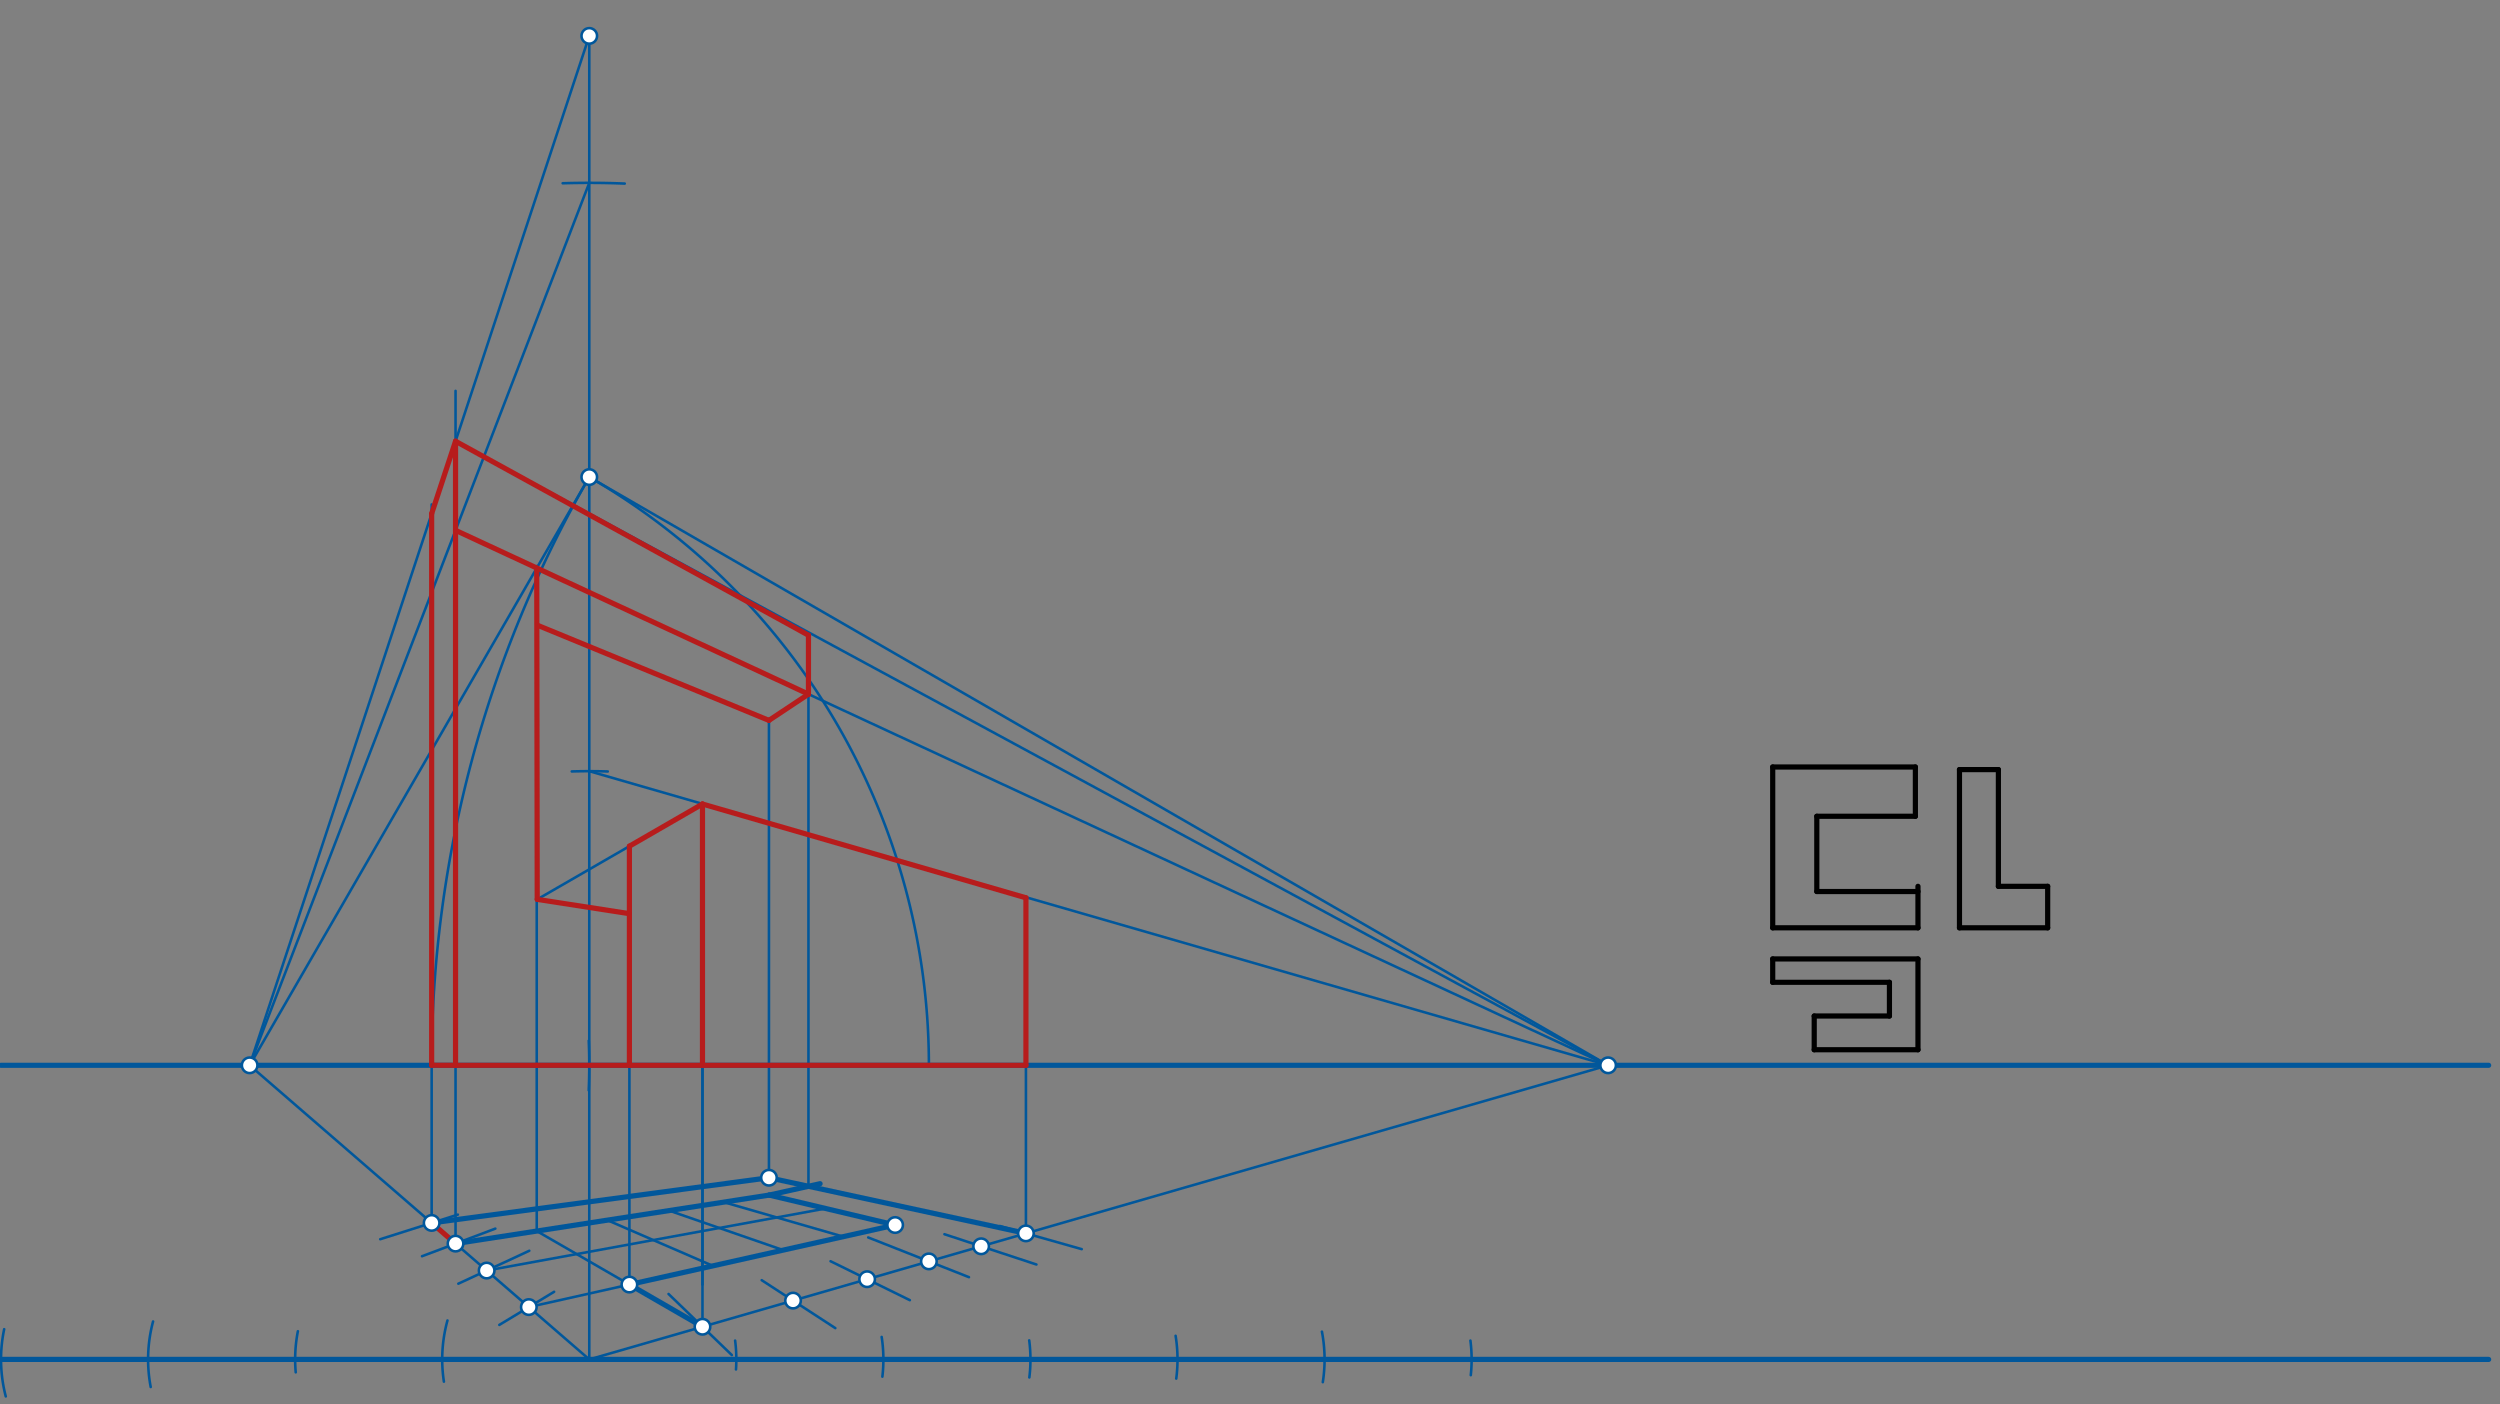 <svg xmlns="http://www.w3.org/2000/svg" class="svg--816" height="100%" preserveAspectRatio="xMidYMid meet" viewBox="0 0 963.78 541.417" width="100%"><rect x="0" y="0" width="963.78" height="541.417" fill="#808080" stroke="none"/><defs><marker id="marker-arrow" markerHeight="16" markerUnits="userSpaceOnUse" markerWidth="24" orient="auto-start-reverse" refX="24" refY="4" viewBox="0 0 24 8"><path d="M 0 0 L 24 4 L 0 8 z" stroke="inherit"></path></marker></defs><g class="aux-layer--949"></g><g class="main-layer--75a"><g class="element--733"><line stroke="#000000" stroke-dasharray="none" stroke-linecap="round" stroke-width="2" x1="683.4" x2="738.4" y1="295.688" y2="295.688"></line></g><g class="element--733"><line stroke="#000000" stroke-dasharray="none" stroke-linecap="round" stroke-width="2" x1="683.4" x2="683.4" y1="295.688" y2="357.688"></line></g><g class="element--733"><line stroke="#000000" stroke-dasharray="none" stroke-linecap="round" stroke-width="2" x1="683.4" x2="739.4" y1="357.688" y2="357.688"></line></g><g class="element--733"><line stroke="#000000" stroke-dasharray="none" stroke-linecap="round" stroke-width="2" x1="738.4" x2="738.4" y1="295.688" y2="314.688"></line></g><g class="element--733"><line stroke="#000000" stroke-dasharray="none" stroke-linecap="round" stroke-width="2" x1="739.4" x2="739.4" y1="357.688" y2="341.688"></line></g><g class="element--733"><line stroke="#000000" stroke-dasharray="none" stroke-linecap="round" stroke-width="2" x1="738.4" x2="700.4" y1="314.688" y2="314.688"></line></g><g class="element--733"><line stroke="#000000" stroke-dasharray="none" stroke-linecap="round" stroke-width="2" x1="700.4" x2="700.4" y1="314.688" y2="343.688"></line></g><g class="element--733"><line stroke="#000000" stroke-dasharray="none" stroke-linecap="round" stroke-width="2" x1="700.4" x2="739.4" y1="343.688" y2="343.688"></line></g><g class="element--733"><line stroke="#000000" stroke-dasharray="none" stroke-linecap="round" stroke-width="2" x1="755.4" x2="755.4" y1="296.688" y2="357.688"></line></g><g class="element--733"><line stroke="#000000" stroke-dasharray="none" stroke-linecap="round" stroke-width="2" x1="755.4" x2="789.4" y1="357.688" y2="357.688"></line></g><g class="element--733"><line stroke="#000000" stroke-dasharray="none" stroke-linecap="round" stroke-width="2" x1="789.4" x2="789.4" y1="357.688" y2="341.688"></line></g><g class="element--733"><line stroke="#000000" stroke-dasharray="none" stroke-linecap="round" stroke-width="2" x1="789.4" x2="770.4" y1="341.688" y2="341.688"></line></g><g class="element--733"><line stroke="#000000" stroke-dasharray="none" stroke-linecap="round" stroke-width="2" x1="770.4" x2="770.4" y1="341.688" y2="296.688"></line></g><g class="element--733"><line stroke="#000000" stroke-dasharray="none" stroke-linecap="round" stroke-width="2" x1="755.4" x2="770.4" y1="296.688" y2="296.688"></line></g><g class="element--733"><line stroke="#000000" stroke-dasharray="none" stroke-linecap="round" stroke-width="2" x1="683.4" x2="739.4" y1="369.688" y2="369.688"></line></g><g class="element--733"><line stroke="#000000" stroke-dasharray="none" stroke-linecap="round" stroke-width="2" x1="739.4" x2="739.4" y1="369.688" y2="404.688"></line></g><g class="element--733"><line stroke="#000000" stroke-dasharray="none" stroke-linecap="round" stroke-width="2" x1="739.4" x2="699.4" y1="404.688" y2="404.688"></line></g><g class="element--733"><line stroke="#000000" stroke-dasharray="none" stroke-linecap="round" stroke-width="2" x1="699.4" x2="699.4" y1="404.688" y2="391.688"></line></g><g class="element--733"><line stroke="#000000" stroke-dasharray="none" stroke-linecap="round" stroke-width="2" x1="699.4" x2="728.4" y1="391.688" y2="391.688"></line></g><g class="element--733"><line stroke="#000000" stroke-dasharray="none" stroke-linecap="round" stroke-width="2" x1="728.4" x2="728.4" y1="391.688" y2="378.688"></line></g><g class="element--733"><line stroke="#000000" stroke-dasharray="none" stroke-linecap="round" stroke-width="2" x1="728.4" x2="683.4" y1="378.688" y2="378.688"></line></g><g class="element--733"><line stroke="#000000" stroke-dasharray="none" stroke-linecap="round" stroke-width="2" x1="683.4" x2="683.4" y1="378.688" y2="369.688"></line></g><g class="element--733"><line stroke="#01579B" stroke-dasharray="none" stroke-linecap="round" stroke-width="2" x1="0.4" x2="959.4" y1="410.688" y2="410.688"></line></g><g class="element--733"><path d="M 226.967 420.329 A 226.772 226.772 0 0 0 226.973 401.207" fill="none" stroke="#01579B" stroke-dasharray="none" stroke-linecap="round" stroke-width="1"></path></g><g class="element--733"><line stroke="#01579B" stroke-dasharray="none" stroke-linecap="round" stroke-width="1" x1="227.172" x2="227.172" y1="410.688" y2="524.073"></line></g><g class="element--733"><line stroke="#01579B" stroke-dasharray="none" stroke-linecap="round" stroke-width="2" x1="0.4" x2="959.4" y1="524.073" y2="524.073"></line></g><g class="element--733"><line stroke="#01579B" stroke-dasharray="none" stroke-linecap="round" stroke-width="1" x1="227.172" x2="227.172" y1="410.688" y2="183.916"></line></g><g class="element--733"><line stroke="#01579B" stroke-dasharray="none" stroke-linecap="round" stroke-width="1" x1="227.172" x2="95.521" y1="183.916" y2="411.942"></line></g><g class="element--733"><line stroke="#01579B" stroke-dasharray="none" stroke-linecap="round" stroke-width="1" x1="227.172" x2="620.613" y1="183.916" y2="411.069"></line></g><g class="element--733"><line stroke="#01579B" stroke-dasharray="none" stroke-linecap="round" stroke-width="1" x1="227.172" x2="619.952" y1="524.073" y2="410.688"></line></g><g class="element--733"><line stroke="#01579B" stroke-dasharray="none" stroke-linecap="round" stroke-width="1" x1="227.172" x2="96.245" y1="524.073" y2="410.688"></line></g><g class="element--733"><path d="M 171.131 532.647 A 56.693 56.693 0 0 1 172.5 509.068" fill="none" stroke="#01579B" stroke-dasharray="none" stroke-linecap="round" stroke-width="1"></path></g><g class="element--733"><path d="M 114.004 529.042 A 56.693 56.693 0 0 1 114.836 513.211" fill="none" stroke="#01579B" stroke-dasharray="none" stroke-linecap="round" stroke-width="1"></path></g><g class="element--733"><path d="M 58.098 534.699 A 56.693 56.693 0 0 1 59.012 509.448" fill="none" stroke="#01579B" stroke-dasharray="none" stroke-linecap="round" stroke-width="1"></path></g><g class="element--733"><path d="M 2.222 538.332 A 56.693 56.693 0 0 1 1.61 512.422" fill="none" stroke="#01579B" stroke-dasharray="none" stroke-linecap="round" stroke-width="1"></path></g><g class="element--733"><path d="M 283.733 527.935 A 56.693 56.693 0 0 0 283.398 516.817" fill="none" stroke="#01579B" stroke-dasharray="none" stroke-linecap="round" stroke-width="1"></path></g><g class="element--733"><path d="M 340.167 530.712 A 56.693 56.693 0 0 0 339.891 515.407" fill="none" stroke="#01579B" stroke-dasharray="none" stroke-linecap="round" stroke-width="1"></path></g><g class="element--733"><path d="M 396.824 531.013 A 56.693 56.693 0 0 0 396.773 516.729" fill="none" stroke="#01579B" stroke-dasharray="none" stroke-linecap="round" stroke-width="1"></path></g><g class="element--733"><path d="M 453.46 531.461 A 56.693 56.693 0 0 0 453.208 514.972" fill="none" stroke="#01579B" stroke-dasharray="none" stroke-linecap="round" stroke-width="1"></path></g><g class="element--733"><path d="M 509.955 532.836 A 56.693 56.693 0 0 0 509.618 513.375" fill="none" stroke="#01579B" stroke-dasharray="none" stroke-linecap="round" stroke-width="1"></path></g><g class="element--733"><path d="M 567.004 530.138 A 56.693 56.693 0 0 0 566.863 516.821" fill="none" stroke="#01579B" stroke-dasharray="none" stroke-linecap="round" stroke-width="1"></path></g><g class="element--733"><path d="M 227.172 183.916 A 453.543 453.543 0 0 0 166.408 410.688" fill="none" stroke="#01579B" stroke-dasharray="none" stroke-linecap="round" stroke-width="1"></path></g><g class="element--733"><path d="M 227.172 183.916 A 261.853 261.853 0 0 1 358.098 410.688" fill="none" stroke="#01579B" stroke-dasharray="none" stroke-linecap="round" stroke-width="1"></path></g><g class="element--733"><line stroke="#01579B" stroke-dasharray="none" stroke-linecap="round" stroke-width="1" x1="146.585" x2="176.503" y1="477.735" y2="468.251"></line></g><g class="element--733"><line stroke="#01579B" stroke-dasharray="none" stroke-linecap="round" stroke-width="1" x1="162.696" x2="190.959" y1="484.294" y2="473.647"></line></g><g class="element--733"><line stroke="#01579B" stroke-dasharray="none" stroke-linecap="round" stroke-width="1" x1="176.693" x2="204.05" y1="494.878" y2="482.182"></line></g><g class="element--733"><line stroke="#01579B" stroke-dasharray="none" stroke-linecap="round" stroke-width="1" x1="192.493" x2="213.613" y1="510.769" y2="498.006"></line></g><g class="element--733"><line stroke="#01579B" stroke-dasharray="none" stroke-linecap="round" stroke-width="1" x1="273.13" x2="257.732" y1="513.711" y2="498.846"></line></g><g class="element--733"><line stroke="#01579B" stroke-dasharray="none" stroke-linecap="round" stroke-width="1" x1="322.019" x2="293.644" y1="512.003" y2="493.529"></line></g><g class="element--733"><line stroke="#01579B" stroke-dasharray="none" stroke-linecap="round" stroke-width="1" x1="350.752" x2="320.19" y1="501.234" y2="486.223"></line></g><g class="element--733"><line stroke="#01579B" stroke-dasharray="none" stroke-linecap="round" stroke-width="1" x1="373.546" x2="334.708" y1="492.37" y2="477.054"></line></g><g class="element--733"><line stroke="#01579B" stroke-dasharray="none" stroke-linecap="round" stroke-width="1" x1="364.094" x2="399.55" y1="475.804" y2="487.483"></line></g><g class="element--733"><line stroke="#01579B" stroke-dasharray="none" stroke-linecap="round" stroke-width="1" x1="417.021" x2="385.455" y1="481.564" y2="472.637"></line></g><g class="element--733"><line stroke="#01579B" stroke-dasharray="none" stroke-linecap="round" stroke-width="1" x1="270.814" x2="282.13" y1="511.475" y2="522.398"></line></g><g class="element--733"><line stroke="#01579B" stroke-dasharray="none" stroke-linecap="round" stroke-width="2" x1="166.408" x2="296.437" y1="471.451" y2="454.03"></line></g><g class="element--733"><line stroke="#01579B" stroke-dasharray="none" stroke-linecap="round" stroke-width="2" x1="242.64" x2="270.814" y1="495.209" y2="511.475"></line></g><g class="element--733"><line stroke="#01579B" stroke-dasharray="none" stroke-linecap="round" stroke-width="2" x1="395.506" x2="296.437" y1="475.479" y2="454.03"></line></g><g class="element--733"><line stroke="#01579B" stroke-dasharray="none" stroke-linecap="round" stroke-width="2" x1="175.618" x2="296.516" y1="479.426" y2="460.723"></line></g><g class="element--733"><line stroke="#01579B" stroke-dasharray="none" stroke-linecap="round" stroke-width="1" x1="175.618" x2="296.516" y1="479.426" y2="460.723"></line></g><g class="element--733"><line stroke="#01579B" stroke-dasharray="none" stroke-linecap="round" stroke-width="1" x1="305.428" x2="345.087" y1="462.84" y2="472.26"></line></g><g class="element--733"><line stroke="#01579B" stroke-dasharray="none" stroke-linecap="round" stroke-width="2" x1="345.087" x2="296.516" y1="472.26" y2="460.723"></line></g><g class="element--733"><line stroke="#01579B" stroke-dasharray="none" stroke-linecap="round" stroke-width="2" x1="242.64" x2="345.087" y1="495.209" y2="472.26"></line></g><g class="element--733"><line stroke="#01579B" stroke-dasharray="none" stroke-linecap="round" stroke-width="1" x1="242.64" x2="206.917" y1="495.209" y2="474.584"></line></g><g class="element--733"><line stroke="#01579B" stroke-dasharray="none" stroke-linecap="round" stroke-width="1" x1="274.801" x2="234.097" y1="488.004" y2="470.379"></line></g><g class="element--733"><line stroke="#01579B" stroke-dasharray="none" stroke-linecap="round" stroke-width="1" x1="301.91" x2="257.921" y1="481.932" y2="466.694"></line></g><g class="element--733"><line stroke="#01579B" stroke-dasharray="none" stroke-linecap="round" stroke-width="1" x1="325.07" x2="278.974" y1="476.744" y2="463.437"></line></g><g class="element--733"><line stroke="#01579B" stroke-dasharray="none" stroke-linecap="round" stroke-width="1" x1="203.87" x2="242.64" y1="503.894" y2="495.209"></line></g><g class="element--733"><line stroke="#01579B" stroke-dasharray="none" stroke-linecap="round" stroke-width="1" x1="187.61" x2="318.291" y1="489.812" y2="465.895"></line></g><g class="element--733"><path d="M 220.441 297.402 A 226.772 226.772 0 0 1 234.288 297.413" fill="none" stroke="#01579B" stroke-dasharray="none" stroke-linecap="round" stroke-width="1"></path></g><g class="element--733"><line stroke="#01579B" stroke-dasharray="none" stroke-linecap="round" stroke-width="1" x1="227.172" x2="619.952" y1="297.302" y2="410.688"></line></g><g class="element--733"><line stroke="#01579B" stroke-dasharray="none" stroke-linecap="round" stroke-width="1" x1="270.814" x2="270.814" y1="511.475" y2="309.961"></line></g><g class="element--733"><line stroke="#01579B" stroke-dasharray="none" stroke-linecap="round" stroke-width="1" x1="395.506" x2="395.506" y1="475.479" y2="346.11"></line></g><g class="element--733"><line stroke="#01579B" stroke-dasharray="none" stroke-linecap="round" stroke-width="1" x1="270.814" x2="270.814" y1="370.688" y2="495.209"></line></g><g class="element--733"><line stroke="#01579B" stroke-dasharray="none" stroke-linecap="round" stroke-width="1" x1="270.814" x2="242.64" y1="309.961" y2="326.217"></line></g><g class="element--733"><line stroke="#01579B" stroke-dasharray="none" stroke-linecap="round" stroke-width="1" x1="242.64" x2="242.64" y1="495.209" y2="326.217"></line></g><g class="element--733"><line stroke="#01579B" stroke-dasharray="none" stroke-linecap="round" stroke-width="1" x1="166.408" x2="166.408" y1="471.451" y2="202.688"></line></g><g class="element--733"><line stroke="#01579B" stroke-dasharray="none" stroke-linecap="round" stroke-width="1" x1="175.618" x2="175.618" y1="479.426" y2="150.688"></line></g><g class="element--733"><line stroke="#01579B" stroke-dasharray="none" stroke-linecap="round" stroke-width="1" x1="227.172" x2="227.172" y1="183.916" y2="13.837"></line></g><g class="element--733"><line stroke="#01579B" stroke-dasharray="none" stroke-linecap="round" stroke-width="1" x1="227.172" x2="96.245" y1="13.837" y2="410.688"></line></g><g class="element--733"><line stroke="#01579B" stroke-dasharray="none" stroke-linecap="round" stroke-width="1" x1="166.408" x2="166.408" y1="202.688" y2="194.473"></line></g><g class="element--733"><line stroke="#01579B" stroke-dasharray="none" stroke-linecap="round" stroke-width="1" x1="175.618" x2="619.952" y1="170.102" y2="410.688"></line></g><g class="element--733"><path d="M 240.834 70.771 A 340.157 340.157 0 0 0 216.922 70.651" fill="none" stroke="#01579B" stroke-dasharray="none" stroke-linecap="round" stroke-width="1"></path></g><g class="element--733"><line stroke="#01579B" stroke-dasharray="none" stroke-linecap="round" stroke-width="1" x1="227.172" x2="96.245" y1="70.497" y2="410.687"></line></g><g class="element--733"><line stroke="#01579B" stroke-dasharray="none" stroke-linecap="round" stroke-width="1" x1="175.618" x2="619.952" y1="204.451" y2="410.688"></line></g><g class="element--733"><line stroke="#01579B" stroke-dasharray="none" stroke-linecap="round" stroke-width="2" x1="296.516" x2="316.147" y1="460.723" y2="456.326"></line></g><g class="element--733"><line stroke="#01579B" stroke-dasharray="none" stroke-linecap="round" stroke-width="1" x1="311.67" x2="311.67" y1="457.328" y2="244.883"></line></g><g class="element--733"><line stroke="#01579B" stroke-dasharray="none" stroke-linecap="round" stroke-width="1" x1="206.917" x2="206.917" y1="474.584" y2="218.218"></line></g><g class="element--733"><line stroke="#01579B" stroke-dasharray="none" stroke-linecap="round" stroke-width="1" x1="242.64" x2="207.103" y1="326.217" y2="346.722"></line></g><g class="element--733"><line stroke="#01579B" stroke-dasharray="none" stroke-linecap="round" stroke-width="1" x1="207.103" x2="242.64" y1="346.722" y2="352.228"></line></g><g class="element--733"><line stroke="#01579B" stroke-dasharray="none" stroke-linecap="round" stroke-width="1" x1="296.437" x2="296.437" y1="454.03" y2="277.096"></line></g><g class="element--733"><line stroke="#01579B" stroke-dasharray="none" stroke-linecap="round" stroke-width="1" x1="311.67" x2="296.437" y1="267.6" y2="277.718"></line></g><g class="element--733"><line stroke="#01579B" stroke-dasharray="none" stroke-linecap="round" stroke-width="1" x1="296.437" x2="207.248" y1="277.718" y2="241.06"></line></g><g class="element--733"><line stroke="#B71C1C" stroke-dasharray="none" stroke-linecap="round" stroke-width="2" x1="166.408" x2="175.618" y1="471.451" y2="479.426"></line></g><g class="element--733"><line stroke="#B71C1C" stroke-dasharray="none" stroke-linecap="round" stroke-width="2" x1="175.618" x2="311.67" y1="170.102" y2="244.883"></line></g><g class="element--733"><line stroke="#B71C1C" stroke-dasharray="none" stroke-linecap="round" stroke-width="2" x1="175.618" x2="311.67" y1="204.451" y2="267.6"></line></g><g class="element--733"><line stroke="#B71C1C" stroke-dasharray="none" stroke-linecap="round" stroke-width="2" x1="175.618" x2="175.618" y1="170.102" y2="204.451"></line></g><g class="element--733"><line stroke="#B71C1C" stroke-dasharray="none" stroke-linecap="round" stroke-width="2" x1="175.618" x2="166.408" y1="170.102" y2="198.016"></line></g><g class="element--733"><line stroke="#B71C1C" stroke-dasharray="none" stroke-linecap="round" stroke-width="2" x1="311.67" x2="311.67" y1="244.883" y2="267.6"></line></g><g class="element--733"><line stroke="#B71C1C" stroke-dasharray="none" stroke-linecap="round" stroke-width="2" x1="311.67" x2="296.437" y1="267.6" y2="277.718"></line></g><g class="element--733"><line stroke="#B71C1C" stroke-dasharray="none" stroke-linecap="round" stroke-width="2" x1="296.437" x2="207.248" y1="277.718" y2="241.06"></line></g><g class="element--733"><line stroke="#B71C1C" stroke-dasharray="none" stroke-linecap="round" stroke-width="2" x1="206.917" x2="207.103" y1="218.979" y2="346.722"></line></g><g class="element--733"><line stroke="#B71C1C" stroke-dasharray="none" stroke-linecap="round" stroke-width="2" x1="207.103" x2="242.64" y1="346.722" y2="352.228"></line></g><g class="element--733"><line stroke="#B71C1C" stroke-dasharray="none" stroke-linecap="round" stroke-width="2" x1="206.917" x2="242.64" y1="410.688" y2="410.688"></line></g><g class="element--733"><line stroke="#B71C1C" stroke-dasharray="none" stroke-linecap="round" stroke-width="2" x1="242.64" x2="242.64" y1="410.688" y2="326.217"></line></g><g class="element--733"><line stroke="#B71C1C" stroke-dasharray="none" stroke-linecap="round" stroke-width="2" x1="242.64" x2="270.814" y1="326.217" y2="309.961"></line></g><g class="element--733"><line stroke="#B71C1C" stroke-dasharray="none" stroke-linecap="round" stroke-width="2" x1="270.814" x2="270.814" y1="309.961" y2="410.688"></line></g><g class="element--733"><line stroke="#B71C1C" stroke-dasharray="none" stroke-linecap="round" stroke-width="2" x1="242.64" x2="270.814" y1="410.688" y2="410.688"></line></g><g class="element--733"><line stroke="#B71C1C" stroke-dasharray="none" stroke-linecap="round" stroke-width="2" x1="270.814" x2="395.506" y1="410.688" y2="410.688"></line></g><g class="element--733"><line stroke="#B71C1C" stroke-dasharray="none" stroke-linecap="round" stroke-width="2" x1="395.506" x2="395.506" y1="410.688" y2="346.11"></line></g><g class="element--733"><line stroke="#B71C1C" stroke-dasharray="none" stroke-linecap="round" stroke-width="2" x1="395.506" x2="270.814" y1="346.11" y2="309.961"></line></g><g class="element--733"><line stroke="#B71C1C" stroke-dasharray="none" stroke-linecap="round" stroke-width="2" x1="166.408" x2="166.408" y1="198.016" y2="410.653"></line></g><g class="element--733"><line stroke="#B71C1C" stroke-dasharray="none" stroke-linecap="round" stroke-width="2" x1="175.618" x2="175.618" y1="204.451" y2="410.688"></line></g><g class="element--733"><line stroke="#B71C1C" stroke-dasharray="none" stroke-linecap="round" stroke-width="2" x1="175.618" x2="166.408" y1="410.688" y2="410.653"></line></g><g class="element--733"><line stroke="#B71C1C" stroke-dasharray="none" stroke-linecap="round" stroke-width="2" x1="175.618" x2="206.917" y1="410.688" y2="410.688"></line></g><g class="element--733"><circle cx="227.172" cy="183.916" r="3" stroke="#01579B" stroke-width="1" fill="#ffffff"></circle>}</g><g class="element--733"><circle cx="619.952" cy="410.688" r="3" stroke="#01579B" stroke-width="1" fill="#ffffff"></circle>}</g><g class="element--733"><circle cx="96.245" cy="410.688" r="3" stroke="#01579B" stroke-width="1" fill="#ffffff"></circle>}</g><g class="element--733"><circle cx="166.408" cy="471.451" r="3" stroke="#01579B" stroke-width="1" fill="#ffffff"></circle>}</g><g class="element--733"><circle cx="175.618" cy="479.426" r="3" stroke="#01579B" stroke-width="1" fill="#ffffff"></circle>}</g><g class="element--733"><circle cx="187.61" cy="489.812" r="3" stroke="#01579B" stroke-width="1" fill="#ffffff"></circle>}</g><g class="element--733"><circle cx="203.87" cy="503.894" r="3" stroke="#01579B" stroke-width="1" fill="#ffffff"></circle>}</g><g class="element--733"><circle cx="270.814" cy="511.475" r="3" stroke="#01579B" stroke-width="1" fill="#ffffff"></circle>}</g><g class="element--733"><circle cx="305.728" cy="501.396" r="3" stroke="#01579B" stroke-width="1" fill="#ffffff"></circle>}</g><g class="element--733"><circle cx="334.293" cy="493.15" r="3" stroke="#01579B" stroke-width="1" fill="#ffffff"></circle>}</g><g class="element--733"><circle cx="358.098" cy="486.278" r="3" stroke="#01579B" stroke-width="1" fill="#ffffff"></circle>}</g><g class="element--733"><circle cx="378.241" cy="480.463" r="3" stroke="#01579B" stroke-width="1" fill="#ffffff"></circle>}</g><g class="element--733"><circle cx="395.506" cy="475.479" r="3" stroke="#01579B" stroke-width="1" fill="#ffffff"></circle>}</g><g class="element--733"><circle cx="296.437" cy="454.03" r="3" stroke="#01579B" stroke-width="1" fill="#ffffff"></circle>}</g><g class="element--733"><circle cx="242.64" cy="495.209" r="3" stroke="#01579B" stroke-width="1" fill="#ffffff"></circle>}</g><g class="element--733"><circle cx="345.087" cy="472.26" r="3" stroke="#01579B" stroke-width="1" fill="#ffffff"></circle>}</g><g class="element--733"><circle cx="227.172" cy="13.837" r="3" stroke="#01579B" stroke-width="1" fill="#ffffff"></circle>}</g></g><g class="snaps-layer--ac6"></g><g class="temp-layer--52d"></g></svg>